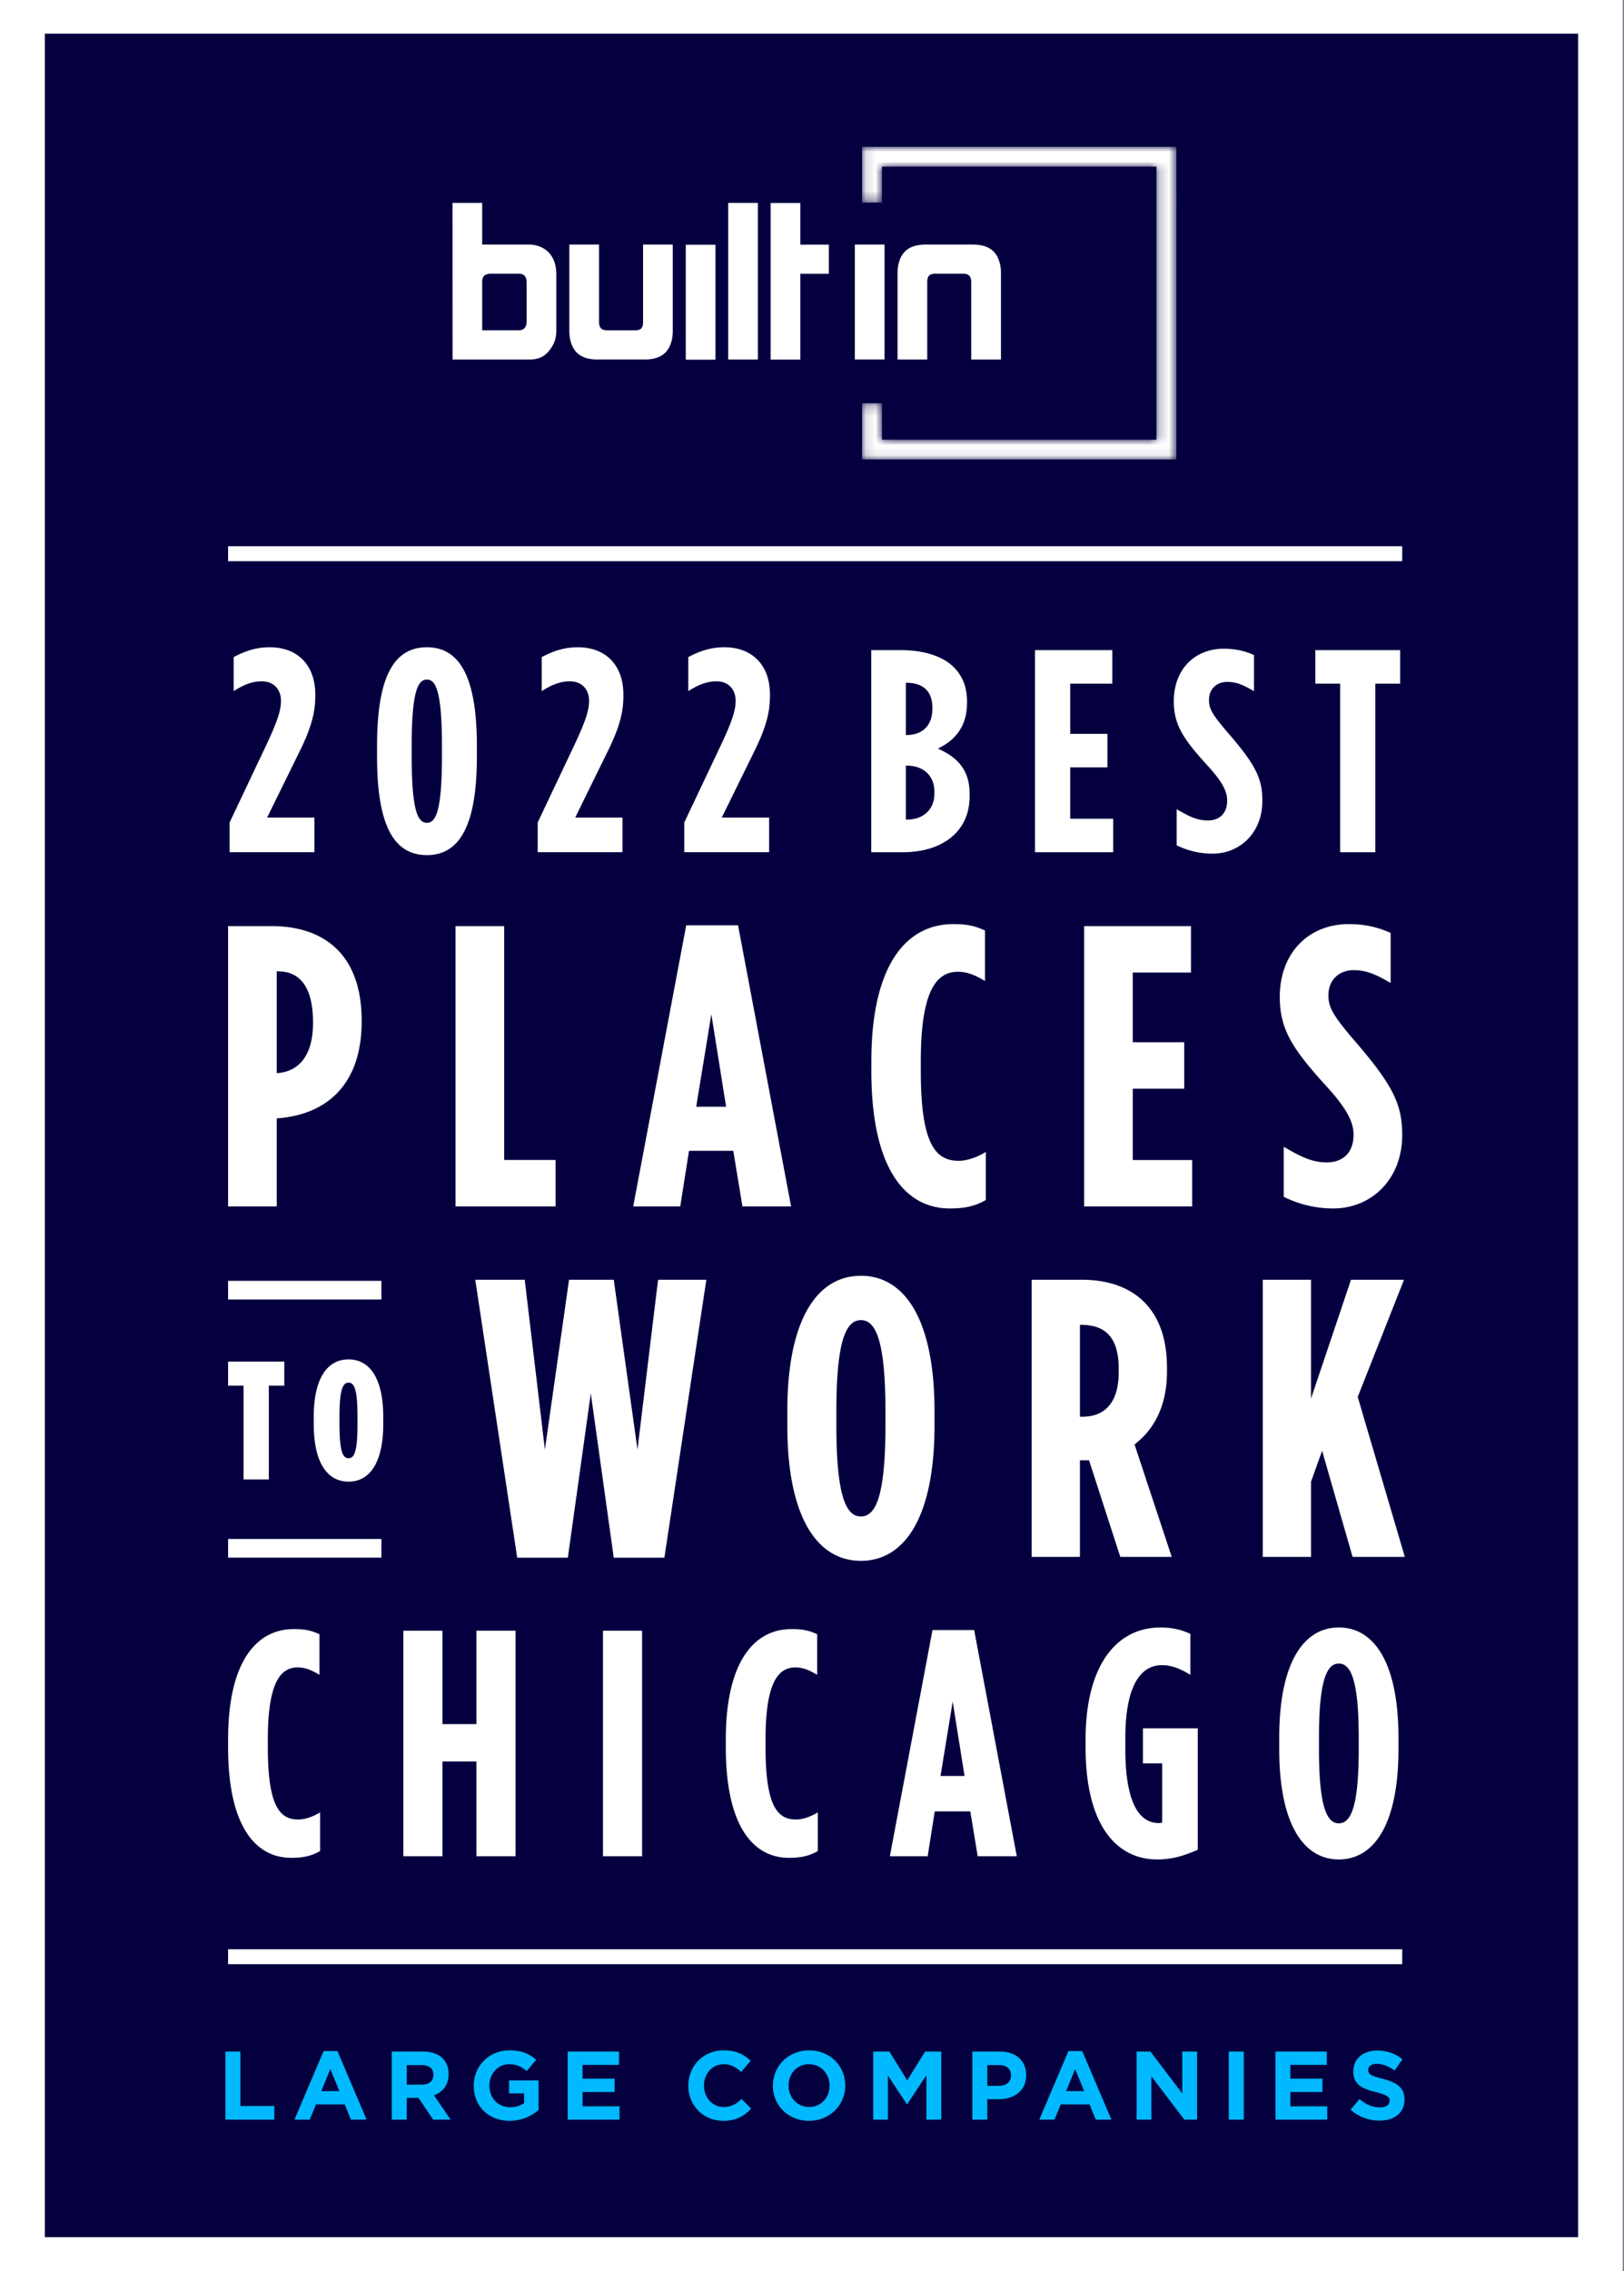 <svg width="166" height="232" fill="none" xmlns="http://www.w3.org/2000/svg"><rect width="100%" height="100%" fill="#808080" stroke="none"/><g clip-path="url(#a)"><path fill="#04003F" d="M0-1.146h165.897v234.278H0z"/><path stroke="#fff" stroke-width="4.586" d="M2.293 1.147h161.311v229.691H2.293z"/><path fill-rule="evenodd" clip-rule="evenodd" d="M143.328 200.66H23.314v-1.529h120.014v1.529Z" fill="#fff"/><path d="M23.041 216.539h4.999v-1.391h-3.468v-5.565h-1.53v6.956Zm7.059 0h1.56l.636-1.56h2.941l.636 1.56h1.6l-2.98-7.006H33.08l-2.981 7.006Zm2.742-2.912.925-2.255.924 2.255h-1.849Zm7.207 2.912h1.53v-2.226h1.203l1.49 2.226h1.79l-1.7-2.484c.884-.328 1.49-1.034 1.49-2.157v-.02c0-.655-.208-1.202-.596-1.59-.457-.457-1.143-.705-2.027-.705h-3.18v6.956Zm1.53-3.577v-1.998h1.52c.746 0 1.203.338 1.203.994v.02c0 .586-.427.984-1.172.984h-1.55Zm10.502 3.696c1.272 0 2.256-.497 2.971-1.103v-3.021h-3.02v1.322h1.54v.994c-.388.278-.885.417-1.441.417-1.232 0-2.107-.934-2.107-2.206v-.02c0-1.182.885-2.166 1.998-2.166.805 0 1.282.258 1.818.705l.964-1.162c-.725-.616-1.48-.954-2.733-.954-2.106 0-3.647 1.619-3.647 3.597v.02c0 2.057 1.49 3.577 3.657 3.577Zm5.946-.119h5.297v-1.361h-3.777v-1.461h3.28v-1.362h-3.28v-1.411h3.727v-1.361h-5.247v6.956Zm15.9.119c1.341 0 2.136-.477 2.852-1.242l-.974-.984c-.546.497-1.033.815-1.828.815-1.193 0-2.018-.994-2.018-2.186v-.02c0-1.192.845-2.166 2.018-2.166.695 0 1.242.298 1.778.785l.974-1.123c-.646-.636-1.43-1.073-2.742-1.073-2.137 0-3.627 1.619-3.627 3.597v.02c0 1.997 1.52 3.577 3.567 3.577Zm8.764 0c2.146 0 3.706-1.619 3.706-3.597v-.02c0-1.977-1.54-3.577-3.686-3.577-2.147 0-3.707 1.619-3.707 3.597v.02c0 1.977 1.54 3.577 3.687 3.577Zm.02-1.411c-1.233 0-2.107-.994-2.107-2.186v-.02c0-1.192.855-2.166 2.087-2.166 1.232 0 2.106.993 2.106 2.186v.02c0 1.192-.854 2.166-2.086 2.166Zm6.546 1.292h1.5v-4.512l1.938 2.942h.04l1.958-2.971v4.541h1.52v-6.956h-1.65l-1.828 2.941-1.829-2.941h-1.65v6.956Zm10.13 0h1.53v-2.087h1.162c1.56 0 2.813-.835 2.813-2.444v-.02c0-1.421-1.004-2.405-2.664-2.405h-2.842v6.956Zm1.53-3.448v-2.127h1.182c.765 0 1.242.368 1.242 1.054v.019c0 .597-.447 1.054-1.212 1.054h-1.212Zm5.314 3.448h1.56l.636-1.56h2.942l.636 1.56h1.6l-2.982-7.006h-1.411l-2.981 7.006Zm2.743-2.912.924-2.255.924 2.255h-1.848Zm7.206 2.912h1.511v-4.422l3.369 4.422h1.301v-6.956h-1.51v4.283l-3.26-4.283h-1.411v6.956Zm9.423 0h1.53v-6.956h-1.53v6.956Zm4.771 0h5.296v-1.361h-3.776v-1.461h3.279v-1.362h-3.279v-1.411h3.727v-1.361h-5.247v6.956Zm10.633.099c1.501 0 2.554-.775 2.554-2.156v-.02c0-1.212-.795-1.719-2.206-2.087-1.202-.308-1.5-.457-1.5-.914v-.02c0-.338.308-.606.894-.606.586 0 1.192.258 1.808.686l.795-1.153c-.705-.566-1.57-.884-2.583-.884-1.421 0-2.435.834-2.435 2.096v.02c0 1.381.904 1.769 2.306 2.127 1.162.298 1.401.497 1.401.884v.02c0 .408-.378.656-1.004.656-.795 0-1.451-.328-2.077-.845l-.904 1.083a4.423 4.423 0 0 0 2.951 1.113Z" fill="#00B9FE"/><path fill-rule="evenodd" clip-rule="evenodd" d="M102.27 27.245c-.243-1.5-1.129-2.26-2.814-2.26h-4.855c-1.683 0-2.57.76-2.814 2.26-.022.175-.044.37-.044.544v8.937h3.037v-7.91c0-.61.218-.853.81-.853h2.882c.531 0 .807.243.807.853v7.91h3.036v-8.937c0-.174-.023-.37-.045-.544Zm-14.892 9.48h3.036v-11.74h-3.036v11.74ZM81.811 20.74h-3.037v15.995h3.037v-8.762h2.908v-2.98h-2.908V20.74Zm-7.38 15.986h3.036V20.73h-3.036v15.995ZM53.83 28.811c0-.63-.34-.848-.798-.848h-2.88c-.579 0-.865.256-.865.826v4.953h3.734c.53 0 .809-.327.809-.848V28.81Zm2.992-1.391c.022.153.044.326.044.478v5.871c0 .632-.133 1.13-.398 1.566-.578 1-1.264 1.392-2.372 1.392l-7.838.003-.006-15.999h3.035v4.254h4.854c.199 0 .398.022.576.065 1.151.24 1.95 1.11 2.105 2.37Zm8.91 5.474c0 .61-.219.853-.81.853h-2.883c-.53 0-.806-.243-.806-.853v-7.91h-3.037v8.937c0 .174.023.369.045.544.244 1.5 1.13 2.26 2.814 2.26h4.855c1.684 0 2.57-.76 2.814-2.26.022-.175.044-.37.044-.544v-8.937h-3.036v7.91Zm4.366 3.852h3.035V25.002h-3.035v11.742Z" fill="#fff"/><mask id="b" style="mask-type:alpha" maskUnits="userSpaceOnUse" x="88" y="15" width="33" height="32"><path fill-rule="evenodd" clip-rule="evenodd" d="M88.116 15.004v5.692h2.038v-3.67h28.053v27.89H90.154V41.19h-2.038v5.747h32.129V15.004H88.116Z" fill="#fff"/></mask><g mask="url(#b)"><path fill-rule="evenodd" clip-rule="evenodd" d="M88.116 15.004v5.692h2.038v-3.67h28.053v27.89H90.154V41.19h-2.038v5.747h32.129V15.004H88.116Z" fill="#fff"/></g><path fill-rule="evenodd" clip-rule="evenodd" d="M143.328 57.332H23.314v-1.53h120.014v1.53Z" fill="#fff"/><path d="M23.47 87.061h8.67v-3.538h-4.837l3.333-6.783c1.21-2.448 1.592-4.011 1.592-5.633v-.147c0-3.067-1.857-4.837-4.66-4.837-1.562 0-2.712.501-3.685 1.003v3.48c.825-.531 1.769-1.003 2.86-1.003 1.357 0 1.976.944 1.976 1.976 0 .973-.324 2.035-1.504 4.541l-3.745 7.904v3.037Zm20.173.295c3.273 0 5.102-2.92 5.102-10.056v-1.12c0-7.137-1.829-10.057-5.102-10.057-3.333 0-5.102 2.92-5.102 10.056V77.3c0 7.137 1.77 10.056 5.102 10.056Zm0-3.302c-.856 0-1.563-.944-1.563-6.783v-1.062c0-5.84.707-6.783 1.563-6.783.825 0 1.533.944 1.533 6.783v1.062c0 5.839-.708 6.782-1.533 6.782Zm11.318 3.007h8.67v-3.538h-4.836l3.332-6.783c1.21-2.448 1.593-4.011 1.593-5.633v-.147c0-3.067-1.858-4.837-4.66-4.837-1.563 0-2.713.501-3.686 1.003v3.48c.826-.531 1.77-1.003 2.86-1.003 1.357 0 1.976.944 1.976 1.976 0 .973-.324 2.035-1.504 4.541l-3.745 7.904v3.037Zm14.983 0h8.67v-3.538h-4.837l3.333-6.783c1.209-2.448 1.592-4.011 1.592-5.633v-.147c0-3.067-1.858-4.837-4.66-4.837-1.562 0-2.713.501-3.686 1.003v3.48c.826-.531 1.77-1.003 2.861-1.003 1.356 0 1.976.944 1.976 1.976 0 .973-.325 2.035-1.504 4.541l-3.745 7.904v3.037Zm19.111.002h3.214c4.01 0 6.842-2.065 6.842-5.722v-.265c0-2.625-1.504-3.834-3.244-4.6 1.475-.709 2.979-2.006 2.979-4.66v-.148c0-1.504-.472-2.624-1.357-3.51-1.21-1.208-3.244-1.74-5.367-1.74h-3.067v20.644Zm6.252-14.687c0 1.799-1.062 2.713-2.654 2.713h-.06v-5.338h.06c1.592 0 2.654.767 2.654 2.566v.06Zm.206 8.523v.147c0 1.71-1.18 2.684-2.83 2.684h-.09v-5.515h.09c1.65 0 2.83.974 2.83 2.684Zm10.281 6.164h7.992v-3.421h-4.394v-5.25h3.804v-3.42h-3.804V69.84h4.305v-3.421h-7.903v20.644Zm18.139.147c2.831 0 5.102-2.153 5.102-5.397 0-2.212-.619-3.598-3.45-6.871-1.711-1.976-2.006-2.566-2.006-3.421 0-1.21.856-1.858 1.858-1.858.944 0 1.622.295 2.743.944V66.92c-.796-.354-1.74-.648-3.097-.648-2.949 0-5.101 2.093-5.101 5.367 0 2.389.943 3.834 3.479 6.606 1.77 1.917 1.976 2.86 1.976 3.539 0 1.356-.825 2.034-1.976 2.034-1.091 0-1.916-.412-3.185-1.15v3.687a8.26 8.26 0 0 0 3.657.855Zm13.052-.147h3.597V69.84h2.537v-3.421h-8.671v3.42h2.537v17.224ZM23.314 123.249h4.973v-9h.04c5.055-.368 8.641-3.437 8.641-9.901v-.082c0-6.71-3.79-9.655-9.21-9.655h-4.444v28.638Zm4.973-13.623V99.234h.163c2.16 0 3.546 1.555 3.546 5.196v.082c0 3.477-1.59 4.991-3.668 5.114h-.041Zm18.276 13.623h10.23v-4.745h-5.258V94.611h-4.972v28.638Zm18.159 0h4.81l.897-5.686h4.524l.937 5.686h4.973l-5.421-28.72h-5.299l-5.42 28.72Zm6.44-10.187 1.55-9.45 1.507 9.45h-3.057Zm25.935 10.392c1.426 0 2.527-.205 3.668-.859v-4.91c-1.019.614-1.997.9-2.772.9-2.282 0-3.872-1.554-3.872-9.123v-1.064c0-7.159 1.59-9.123 3.79-9.123.938 0 1.754.327 2.772.941v-5.155c-1.06-.491-1.874-.655-3.26-.655-4.647 0-8.356 3.969-8.356 14.033v.982c0 9.983 3.465 14.033 8.03 14.033Zm13.718-.205h11.045v-4.745h-6.073v-7.283h5.258v-4.746h-5.258v-7.118h5.951V94.61h-10.923v28.638Zm25.461.205c3.913 0 7.052-2.987 7.052-7.487 0-3.068-.856-4.991-4.769-9.533-2.364-2.741-2.772-3.559-2.772-4.745 0-1.678 1.182-2.578 2.568-2.578 1.304 0 2.242.41 3.791 1.309v-5.114c-1.101-.49-2.405-.9-4.28-.9-4.076 0-7.051 2.905-7.051 7.446 0 3.314 1.304 5.319 4.809 9.165 2.446 2.659 2.731 3.968 2.731 4.909 0 1.882-1.141 2.823-2.731 2.823-1.508 0-2.649-.573-4.402-1.595v5.114c1.427.695 3.098 1.186 5.054 1.186Zm-83.41 35.675h5.177l2.346-16.785 2.346 16.785h5.177l4.287-28.393h-4.934l-2.104 17.351-2.426-17.351h-4.57l-2.468 17.351-2.062-17.351h-5.056l4.287 28.393Zm35.133.323c4.49 0 7.523-4.489 7.523-13.832v-1.456c0-9.343-3.034-13.832-7.523-13.832-4.49 0-7.523 4.489-7.523 13.832v1.456c0 9.343 3.034 13.832 7.523 13.832Zm0-4.53c-1.497 0-2.508-2.022-2.508-9.302v-1.456c0-7.28 1.011-9.302 2.508-9.302 1.496 0 2.507 2.022 2.507 9.302v1.456c0 7.28-1.01 9.302-2.507 9.302Zm17.454 4.126h4.934v-9.869h.93l3.195 9.869h5.258l-3.802-11.487c1.861-1.415 3.317-3.761 3.317-7.441v-.364c0-3.074-.85-5.258-2.346-6.755-1.537-1.537-3.761-2.265-6.39-2.265h-5.096v28.312Zm4.934-14.318v-9.383h.121c2.144 0 3.843.93 3.843 4.489v.324c0 3.316-1.578 4.57-3.721 4.57h-.243Zm18.688 14.318h4.934v-7.685l1.133-3.154 3.114 10.839h5.339l-4.813-16.34 4.732-11.972h-5.42l-4.085 12.134v-12.134h-4.934v28.312Zm-104.178-7.91h2.58v-9.58h1.582v-2.459h-5.745v2.459h1.583v9.58Zm10.733.224c2.167 0 3.543-1.961 3.543-5.865v-.757c0-3.921-1.376-5.865-3.543-5.865-2.185 0-3.56 1.944-3.56 5.865v.757c0 3.904 1.375 5.865 3.56 5.865Zm0-2.391c-.568 0-.93-.619-.93-3.457v-.808c0-2.821.362-3.457.93-3.457.567 0 .911.636.911 3.457v.808c0 2.838-.344 3.457-.911 3.457Zm3.357 8.248H23.314v1.908h15.673v-1.908Zm0-26.373H23.314v1.908h15.673v-1.908Zm-9.218 58.946c1.146 0 2.03-.164 2.948-.691v-3.95c-.819.494-1.605.725-2.228.725-1.834 0-3.112-1.251-3.112-7.34v-.856c0-5.759 1.278-7.339 3.047-7.339.753 0 1.409.263 2.228.757v-4.147c-.852-.395-1.507-.527-2.621-.527-3.735 0-6.716 3.193-6.716 11.289v.79c0 8.031 2.784 11.289 6.454 11.289Zm11.461-.164h3.998v-9.677H48.7v9.677h3.997v-23.039H48.7v9.544h-3.473v-9.544H41.23v23.039Zm20.405 0h3.997v-23.039h-3.997v23.039Zm19.008.164c1.147 0 2.031-.164 2.948-.691v-3.95c-.819.494-1.605.725-2.227.725-1.835 0-3.113-1.251-3.113-7.34v-.856c0-5.759 1.278-7.339 3.047-7.339.754 0 1.409.263 2.228.757v-4.147c-.852-.395-1.507-.527-2.621-.527-3.735 0-6.716 3.193-6.716 11.289v.79c0 8.031 2.785 11.289 6.454 11.289Zm10.316-.164h3.865l.721-4.575h3.637l.753 4.575h3.997l-4.357-23.105h-4.26l-4.356 23.105Zm5.176-8.196 1.245-7.602 1.212 7.602h-2.457Zm22.134 8.525c1.54 0 2.719-.362 4.161-.988v-12.408h-5.603v3.588h1.966v6.056c-.196.033-.229.033-.36.033-1.638 0-3.407-1.416-3.407-7.57v-1.119c0-5.102 1.441-7.438 3.734-7.438 1.049 0 1.933.394 2.916.987v-4.18c-.819-.395-1.834-.658-3.047-.658-4.521 0-7.666 3.883-7.666 11.453v.79c0 8.162 3.309 11.454 7.306 11.454Zm18.583 0c3.636 0 6.093-3.654 6.093-11.256v-1.185c0-7.603-2.457-11.256-6.093-11.256-3.637 0-6.094 3.653-6.094 11.256v1.185c0 7.602 2.457 11.256 6.094 11.256Zm0-3.687c-1.213 0-2.032-1.645-2.032-7.569v-1.185c0-5.924.819-7.57 2.032-7.57 1.212 0 2.031 1.646 2.031 7.57v1.185c0 5.924-.819 7.569-2.031 7.569Z" fill="#fff"/></g><defs><clipPath id="a"><path fill="#fff" d="M0 0h165.878v232H0z"/></clipPath></defs></svg>